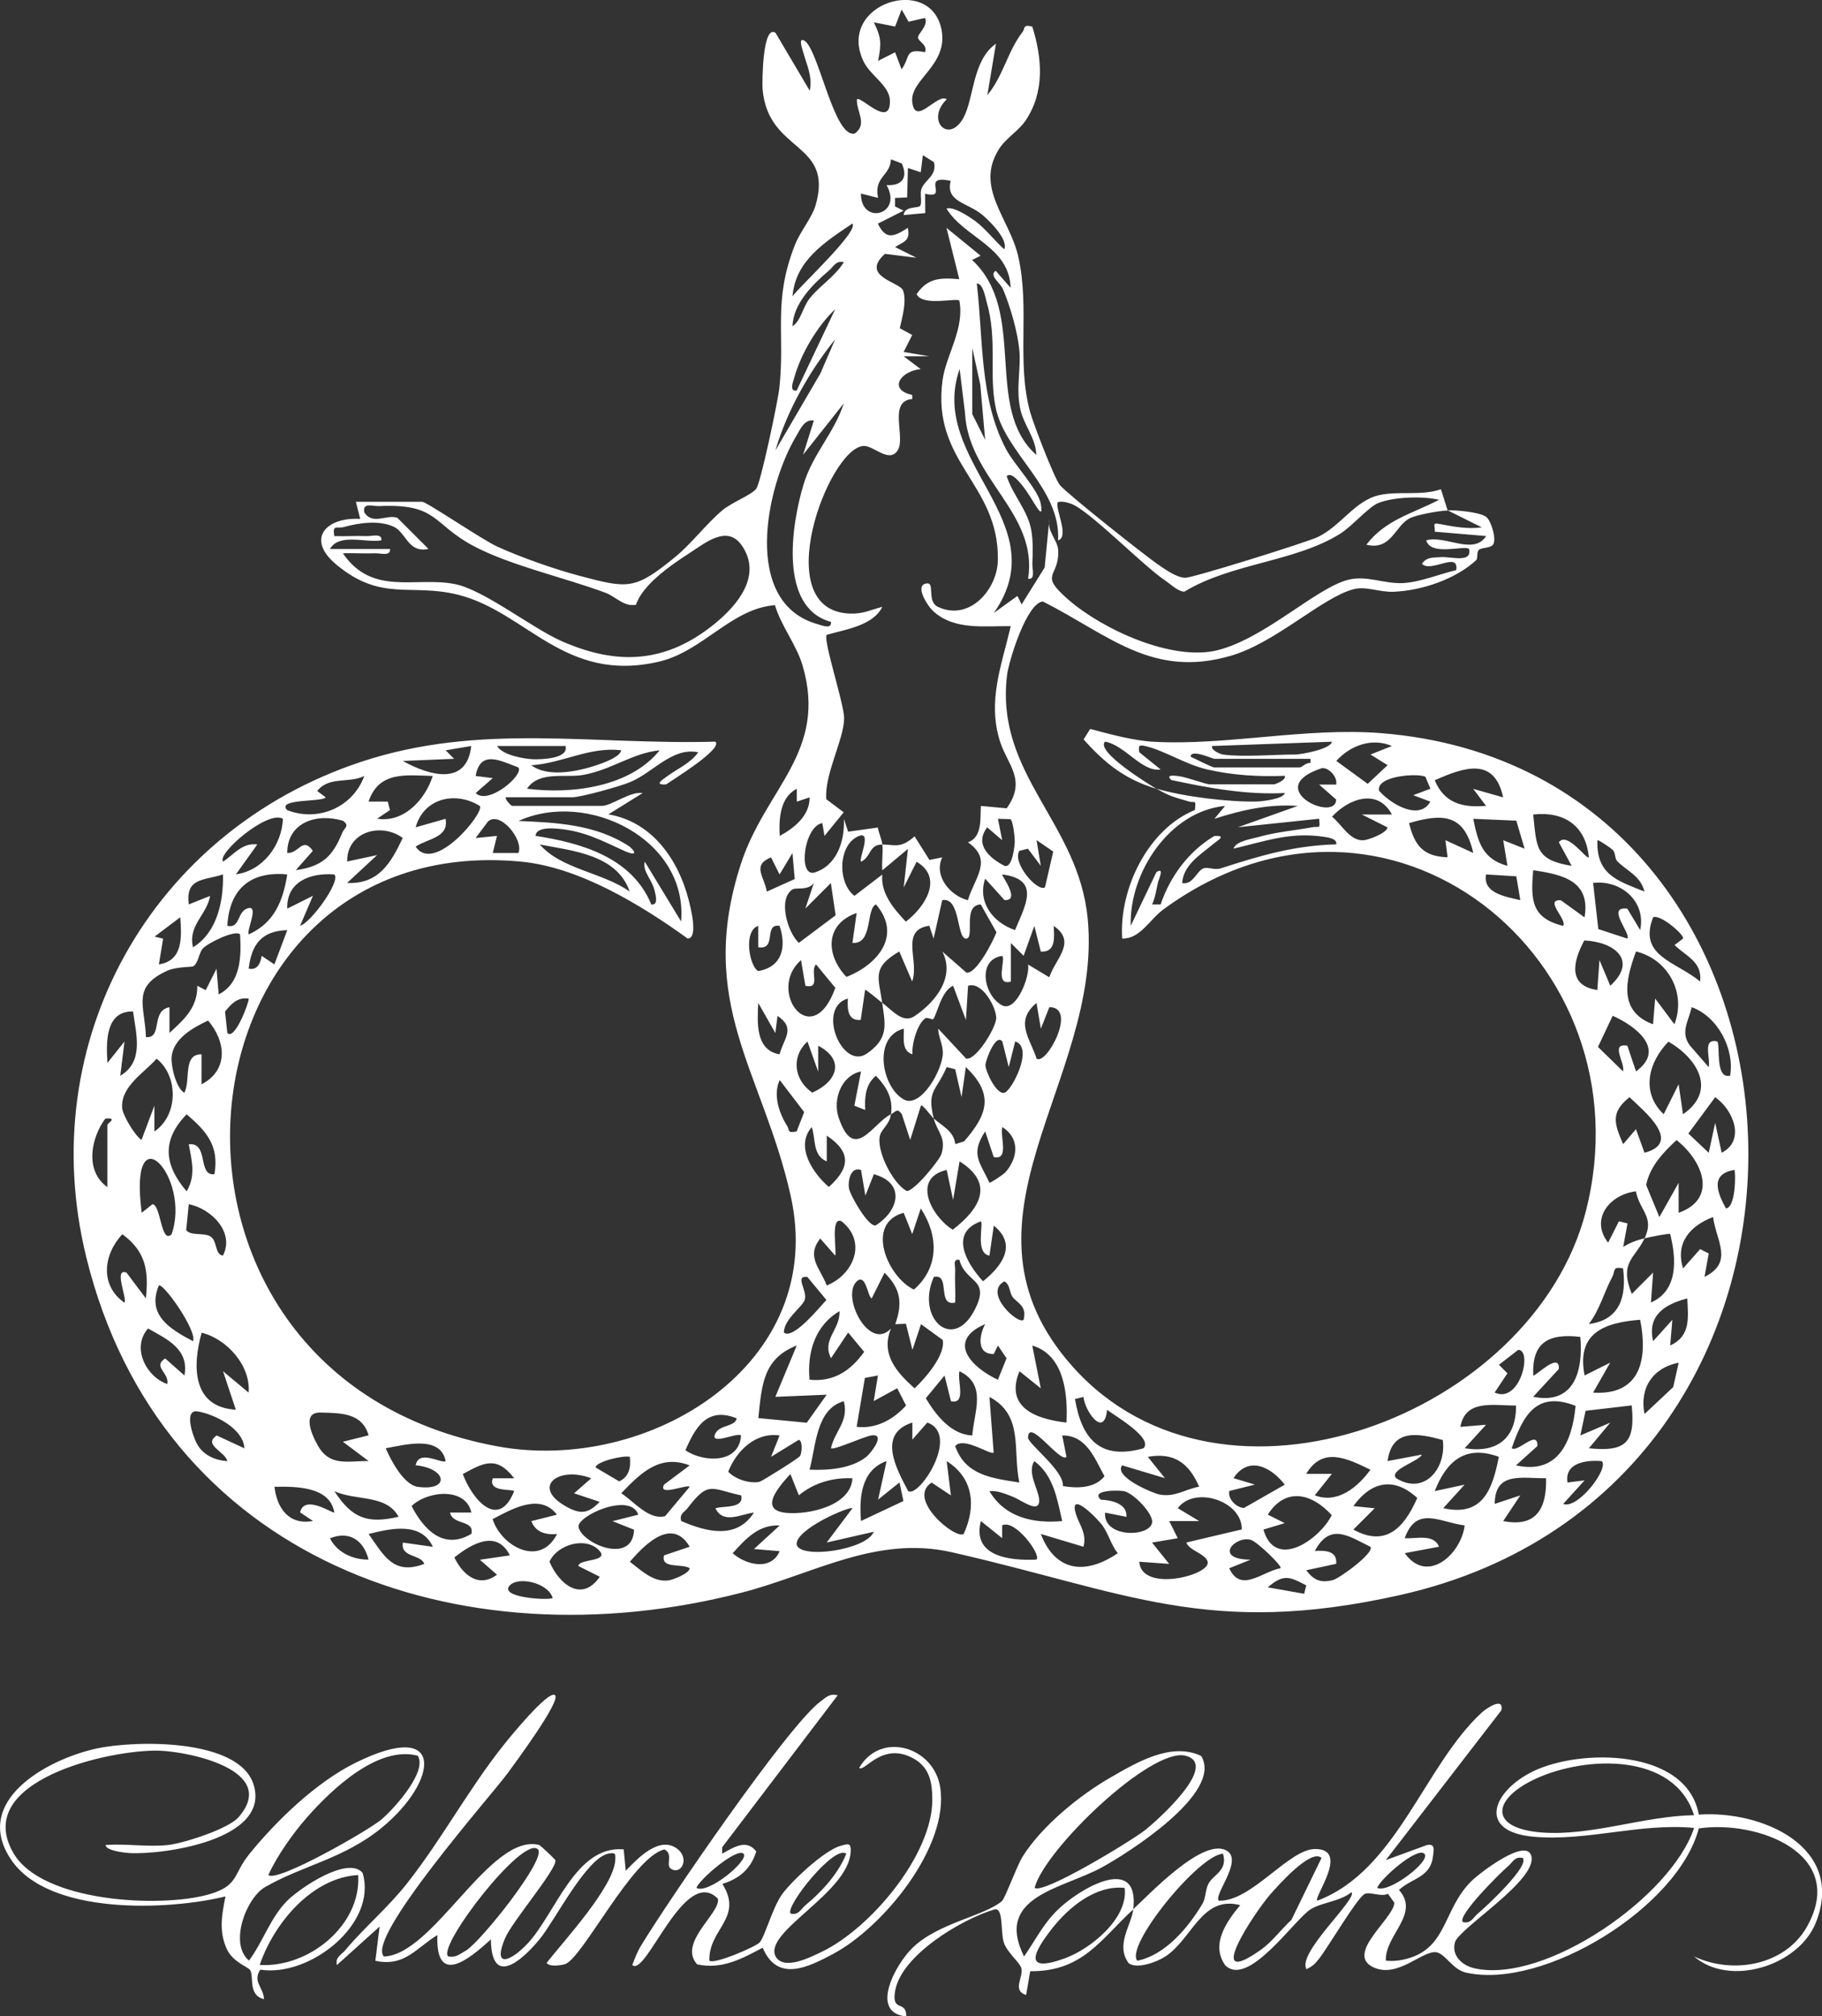 <?xml version="1.0" encoding="UTF-8"?>
<svg xmlns="http://www.w3.org/2000/svg" id="Layer_1" viewBox="0 0 254.8 281.96">
  <rect x="0" y="0" width="254.8" height="281.96" fill="#333333" stroke="none"/>
  <path d="M161.72,110.3c-4.29-1.27-7.17-3.51-10.18-6.9l.92-1.47c2.81.75,6.03,1.64,8.93,1.8,10.15.55,21.24-2.04,31.75-1.21,65.51,5.19,70.48,105.37,2.59,120.54-26.75,5.98-38.3-.48-62.63-6-10.58-2.4-19.37,3.07-29.34,5.64-39.57,10.23-81.3-4.57-91.69-46.88-7.43-30.22,9.12-59.57,38.41-69.28,16.69-5.54,32.41-2.33,49.56-2.83,1.13,1-6.09,5.41-6.89,5.98-1.78.11-.46-.68.1-1.1,1.48-1.11,3.26-1.81,4.4-3.39-3.64-.77-6.36,2.89-9.58,4.19-1.44.59-6.81,2.1-8.08,2.1h-9.28c-.05.39.79,1.2.9,1.2h12.57c1.32,0,3.99-2.08,5.69-1.79l-4.79,2.98c6.03,1,9.73,6.22,11.2,11.86.23.9,1.46,5.51-.12,5.5-6.52-4.71-15.19-10-23.36-10.76-49.78-4.61-57.19,71.75-3.31,81.76,21.25,3.95,46.38-11.49,41.07-35.08-3.91-17.35-13.29-26.89-6.93-46.41,3.44-10.55,12.16-15.62,8.6-27.71-.85-2.88-2.99-5.5-3.86-8.42-6.1.48-10.11,6.48-16.2,7.9-13.27,3.09-18.52-6.97-28.14-9.36-6.6-1.64-10.7,1.06-17.03-4.24-4.27-3.57-1.4-6.63,3.37-6.36l-.6-2.39h9.28c.61,0,8.42,5.33,10.5,6.27,3.3,1.5,7.98,3.15,11.49,4.08,6.82,1.81,7.73,1.98,13.32-2.58,2.33-1.9,4.31-4.58,6.62-6.55,1.28-1.1,4.02-2.13,4.76-3.02.64-.77,3.06-12.35,3.25-14.12.82-7.66-.93-12.08,2.17-19.99.74-1.88,2.38-3.81,2.88-5.5,2.65-9.04-6.65-7.28-7.4-16.34-.07-.79-.02-9.12,1.82-7.82l4.78,8.09c.41-2.05-.42-3.57-.91-5.37-.12-.43-.82-2.36.32-1.52,1.95,1.75,4.04,13.49,6.87,12.88,1.85-1.32.24-3.05.31-4.79.52-.56,4.71,4.18,4.62.19-.05-2.16-2.74-3.45-3.73-5.58-3.7-7.99,9.43-12.15,10.95-4.35.96,4.95-4.38,6.95-4.1,10.03.34,3.67,3.54-1.25,4.82-.29-2.98,2.92.27,6.29,2.32,2.62,1.52-2.73,1.24-8.08,4.57-10.4l-1.2,7.18c2.18-2.58,2.86-6.19,4.92-8.82.38-.49-.01-1.1,1.36-.75,1.39,4.42,1.76,9.11-.93,13.13-.98,1.46-2.77,2.46-3.75,4.03-3.38,5.42,1.51,9.62,2.73,15.04,1.63,7.23-.28,14.69,1.65,21.7.44,1.61,3.37,9.24,4.16,10.21,1.02,1.24,11.66,9.66,13.56,10.99,1.05.73,2.67,1.91,3.94,1.98.97.05,17.03-4.96,18.58-5.71,3.22-1.55,5.18-5.08,8.53-5.84,2.8-.64,5.82.13,8.68-.83l.94,2.97c-1.2.03-4.21.57-5.23,1.05-2.13.99-2.6,4.6-6.14,3.73,2.66-3.49,6.47-4.36,10.17-6.28-2.28-.54-6.37-.42-8.52.46-1.34.54-3.66,3.25-5.3,4.28-6.27,3.94-15.26,4.12-21.81,8.11-.89-.03-1.88-1.02-2.63-1.53-3.16-2.11-10.69-9.87-13.19-10.76-.62-.22-1.17-.36-1.83-.26-.62.63,1.7,4.82,0,5.38.4-7.3-7.4-12.16-8.72-18.53-1.01-4.87.29-9.5-1.29-14.88-.2-.69-.49-2.53-1.36-2.52.92,7.8.36,16.07,4.08,23.15,1.15,2.2,4.55,5.69,4.88,7.71.23,1.43-.04,1.28-.76.15-.39-.62-2.97-5.13-4.02-4.07.85,2.64,2.97,4.81,3.45,7.62.26,1.52.2,3.12.14,4.66-.03.73.46,2.22-.59,2.08,1.42-9.27-8.34-13.92-8.83-23.21l-.75-6.13c-4.55,12.95,13.73,21.37,4.78,34.12l3.3-2.39.59,1.19,3.22-5.16.66-6.81c-.4,1.76,1.19,2.95,1.24,4.45.13,3.87-2.86,3.15,1.48,6.91,4.81,4.16,14.49,8.58,20.77,7.02,6.64-1.65,13.77-8.69,18.28-9.85,2.57-.66,4.97.56,7.61.46,2.41-.1,5.16-1.27,7.51-1.81.44-2.72-3.55.43-4.79-.89.69-1.01,1.63-.85,2.66-.93,1.34-.11,4.44.89,3.92-1.16-.69-.53-5.34,1.06-5.98-1.19,2.68-.77,6.63,2.15,8.38-.6l-7.18-.61c.03-1.01-.4-1.28.75-1.06,1.99.37,3.78.72,5.83.46l-4.79-2.39c1.27-.03,4.47.24,5.38.91.72.52,1.53,3.25.95,3.92-.44.51-1.58.33-2,.74-.27.27-.08,1.17-.33,1.4-2.88,2.66-7.58,4.25-11.52,4.42-2.05.09-3.88-.83-5.66-.35-4.39,1.17-10.86,7.47-17.1,9.29-11.04,3.23-17.06-2.9-26.32-7.58-2.25.19-4.77,8.27-5.02,10.37-1.63,13.9,10.05,20.52,11.3,34.08,2.09,22.64-20.34,42.15-2.09,62.57,21,23.51,64.43,6.69,71.73-21.7,9.05-35.23-27.7-65.2-59.04-42.28-1.98,1.45-3.28,4.17-5.79,4.09-.45-6.9,3.59-15.3,10.17-17.97.19-1.57-.02-.94-.87-1.2-2.21-.66-2.56-.68-4.51-1.79,3.78,1.12,10.09,1.89,14.06,1.8.68-.02,3.69-.33,3.9-1.19-5.36.29-10.64-.7-15.86-1.81-.97-.85.63-.59,1.11-.53,1.19.17,3.68,1.13,4.27,1.13h8.98c.1,0,1.75-.59,1.49-1.19-3.63.14-7.25-.07-10.8-.88-3.11-.71-6.03-2.67-8.7-3.28-.92-.21-.98-.03-.85.86l2.99,2.41c-2.62.41-4.97-3.4-7.78-3.89-1.36,1.39,6.28,6.07,7.18,6.58ZM127.07,3.05l-.98-1.72-.91,2.38-2.98-.59c1.07,2.16,1.07,2.98.6,5.39l2.38-1.2.9,2.39c1.3-1.81.36-2.95,3.29-2.4.37-1.07-.98-1.48-.99-2.08,0-.53,1.45-1.61.99-2.71l-2.31.53ZM123.4,118.09c1.74.02,2.52.62,4.5-1.14l2.08,3.3,1.79-.36c-1.24,2.6,1.13,5.39,3.59,5.99.89-3.11,3.59-5.58.01-8.09,2.02-.74,1.7-3.3,1.8-5.09l3.61.33c2.84-3.96.12-6.07-.92-9.31-1.81-5.67.2-10.62,1.49-16.16-3.64-.05-7.86.61-10.81-2.07-.89-.81-2.76-3.79-.87-3.91,1.08-.07-.08,2.53,1.49,3.28,4.4,2.08,8.34-2.43,8.39-6.58.14-10.7-9.3-13.55-7.74-25.11.47-3.49,3.12-7.22,2.35-11.13-.43-.44-5.09.86-5.98-.9,1.56-2.3,3.36-2.32,5.97-2.1l-1.79-7.18,4.78,3.9-1.2.59c7.86,7.29,1.54,20.66,8.98,27.26-.06-2.37-1.74-4.11-2.24-6.43-.63-2.89.12-5.63-.13-8.22s-1.25-6.05-2.29-8.53c-.36-.87-2.01-1.89-1.02-2.57l2.09,2.39c-.17-5.78-6.43-6.96-8.97-11.08,1.01-.37,3.4,1.27,4.15,1.84,1.44,1.11,2.57,2.65,3.93,3.85.58-1.3-1.85-3.78-3.01-4.77-2.1-1.79-5.24-1.83-4.48-4.8-4.41-.94-.07,2.66-3.58,1.8l.02,2.71-3.02.27c.1-1.29,2.02-.92,2.3-1.28.34-.43-.09-1.75.22-2.46.53-1.23,2.17-1.83,1.72-3.65l-1.55-.98-.3,2.39-1.79-.6-.11,4.12-1.69.07v1.19s1.19.59,1.19.59l-3.59,1.81c1.12,2.38,2.32,1.79,4.19.59.37,1.86-.55,1.91-1.79,2.69l2.99,1.49-4.41-.54c-3.52,3.17,2.12,3.94,2.54,5.12.54,1.53-.12,3.73-.46,5.28l1.74.94-1.2,2.38,3.59.6h-3.59s2.39,1.8,2.39,1.8c-2.72.22-4.68,2.83-1.19,3.61v.57c-3.46.27-.83,5.43-2.06,7.22s-3.38-.78-4.79-.66c-4.91.41-13.39,23.09-1.83,23.44,1.88.06,2.86-.53,4.5-.94-1.32,2.67-5.28,3.18-7.78,3.91-.53.74,2.45,9.71,2.44,11.66-.02,2.97-2.78,7.85-2.5,11.33l2.44,1.83-2.69,3.3-.3-1.79c-2.53.42-3.45,7.42-1.16,6.93,3.2-.95,4.32-4.44,4.17-7.52l.6,1.79,4.15-.58c.14.8.53,1.58.63,2.38-1.9-.02-1.53,1.74-2.99,2.4-.3-.49,1.56-4.33-.3-3.59-2.85,1.14-3.07,6.47-.61,8.36l3.89-2.97c-.23,2.64,1.6,4.78,3.3,6.58,2.67-2.03,5.32-6.14,1.5-8.37l-1.8,3.59.59-5.39-3.58,2.99c-.11-1.16.13-2.45,0-3.59ZM123.99,25.88c2.15.13,3.03-1.03,2.12-3.02l-1.51-.58c-.13,2.38-2.41,2.41-1.81,5.39l-2.39-.6c-.03,4.5,5.94,2.99,3.58-1.19ZM110.83,41.44c.89-1.3,9.34-9.09,8.37-10.18-3.75,2.55-7.97,5.13-8.37,10.18ZM118.01,36.66c-1.12-.26-1.43.62-2.1,1.19-2.24,1.89-5,4.63-5.08,7.78,1.19-.79,1.39-2.61,2.39-3.89,1.41-1.8,3.59-3.08,4.79-5.09ZM111.41,54.61l5.39-11.37c-2.5,2.34-4.8,6.25-5.72,9.55-.16.58-.76,1.98.33,1.83ZM108.43,63l6.29-10.76,2.08-4.8c-3.63,4.51-6.73,9.98-8.37,15.57ZM135.97,48.63v9.28l1.8,3.59-.68-7.71-1.13-5.16ZM116.21,86.96c-7.32-1.97-5.54-13.53-3.86-19.14,1.31-4.38,4.29-7.21,5.65-11.41l-5.69,7.18,1.5-4.78c-1.33-.21-1.86,1.17-2.41,2.08-4.29,7.11-7.74,23.44,2.97,26.4.58.16,1.97.76,1.83-.33ZM46.16,76.77h8.38c.13,1.06-1.35.57-2.09.6-1.49.06-3.01-.05-4.5,0,4.14,6.07,10.22,3.19,15.73,4.32,4.01.82,10.72,6.13,14.81,7.94,7.93,3.51,14.73,3.09,21.5-2.44,3.2-2.62,6.6-6.72,3.78-10.87-2.07-3.04-5.15-.38-7.52,1.14-2.5,1.61-6.43,4.36-7.31,7.12-1.78.27-2.78-1.14-4.3-1.7-5.65-2.11-13.4-3.82-18.55-6.6-5.67-3.06-4.88-5.88-13.06-5.51-.92.04-2.37-.57-2.08.89,1.18,1.82,3.16.22,4.62.75l4.35,4.35c-2.9.62-3.08-2.33-4.94-3.14-2.04-.89-4.76-.51-6.85.07-1.02.28-1.67-.43-1.38,1.28,1.49.05,3-.06,4.49,0,.73.03,2.23-.45,2.09.59-2.17.39-5.87-1.06-7.18,1.2ZM171,105.51c2.82.39,7.13,0,10.18,0,.68,0,4.89-.72,5.09-1.79l-16.76.6c-.22.6,1.25,1.16,1.49,1.19ZM194.65,104.32c-2.79-1.2-5.83-.08-7.77,2.09l4.39,3.2,2.78-2.61-2.39-1.49,2.99-1.19ZM65.91,104.32l-3.59.6,1.19,1.19-7.18.3c3.72,2.07,8.95,3.55,9.57-2.09ZM79.09,104.32h-9.58c.74,1.27,3.77,1.81,5.09,1.85.97.03,4.97-.03,4.49-1.85ZM86.87,104.92c-4.38-.55-8.24,1.82-12.57,2.09,2.5,1.88,7.17.74,9.89-.28.7-.26,2.55-.98,2.68-1.81ZM92.26,104.92c-3.84.39-6.63,2.68-10.63,3.43-2.55.48-6.22-.61-7.93,1.94,6.23.8,14.4-.21,18.56-5.38ZM183.27,106.11h-13.47c-.21,0-3.26-1.42-3.3-.3.63.29,3,1.5,3.3,1.5h11.98c.28,0,.93-.74,1.49-.61v-.59ZM72.5,107.32c-2.42-.89-5.34-2.57-5.98,1.19l2.39.3-2.39,2.09c1.74,1.74,6.76-2.51,5.98-3.58ZM186.86,109.7c.21-1.02-.99-2.38-1.98-2.29-8.57,2.8,1.98,7.71,1.97,4.39l-2.38-2.09h2.39ZM210.21,111.5c-1.24-5.74-5.53-4.18-9.57-2.39,1.35,3.21,3.87,3.86,7.18,3.58l-1.8-2.38,4.19,1.19ZM40.17,113.29c4.34,1.69,9.2-.42,10.77-4.78-2.15,1.07-4.93,0-6.58,2.1l1.19.89c-.44.69-6.99.14-5.38,1.8ZM60.52,108.51c-3.77-.11-7.53-.7-8.98,3.58h2.69s.3,1.19.3,1.19l-1.79,1.2c3.75.61,6.72-2.66,7.78-5.98ZM199.33,108.61c-1.19-.52-6.92-.11-6.47,1.97,1.59,1.82,5.62,4.26,7.17,1.52l-2.39-.9,2.4-.91-.71-1.68ZM111.43,112.11v-1.81c-2.38,1.21-2.51,4.25-2.39,6.59,2.03-1.09,4.23-2.86,4.18-5.39l-1.79.6ZM67.11,112.71c-3.37-2.12-7.86-1.13-8.98,2.98l4.18-1.19c.51,2.66-2.56,2.77-4.18,3.89,2.6,3.9,9.65-4.78,8.98-5.68ZM194.65,113.89c-1.98-3.69-6.02-2.24-8.37.31,1.38,1.12,2.5,3.42,4.42,3.3.56-.03,3.21-.95,3.34-1.8l-3.59-1.8h4.19ZM171.3,112.7c-7.73.74-13.41,9.34-13.17,16.76l3.58-7.49c1.2-.83.32,1.02.23,1.43-.24,1.05-.37,2.08-.82,3.07h1.19c1.32-3.91,3.93-7.44,7.51-9.57,1.83-.09.41.64-.11,1.09-1.74,1.48-4.21,2.89-4.39,5.49,1.5.31,2.01-1.66,2.97-2.05.59-.24,1.59.28,2.42,0,5.54-1.78,10.2-3.19,16.16-3.36.16-.78-1.11-.96-1.64-1.04-4.75-.74-8.26.6-12.72,1.64.28-1.03,2.53-1.36,3.46-1.62,2.54-.72,5.04-.91,7.61-1.38.98-.18,1.03.38.9-1.18l-11.37,1.19,8.38-2.98c-3.99-.3-7.9.58-11.66,1.8l1.49-1.8ZM95.25,128.87c.98-11.48-13.09-18.46-22.74-14.07,5.42.23,10.88.49,15.56,3.6,1.27,1.17.36,1.09-.64.64-3.46-1.56-5.94-2.98-10-3.19-.71-.04-2.52-.03-2.52,1.04,6.46.99,13.48,3.04,16.17,9.58,1.05.16.59-1.37.46-1.95-.37-1.55-1.72-2.67-1.37-4.03l5.09,8.38ZM222.19,119.88c-.41-4.44-3.49-6.46-7.78-5.98.51,4.67.27,6.33,5.38,7.18l-1.79-3.3c1.17-1.56,3.88,2.47,4.18,2.1ZM39.57,114.5c-2.13-1.29-9.32,4.93-8.37,5.98,1.52-.99,2.69-2.68,4.78-2.39l-2.99,4.18c3.79-.53,6.42-4.08,6.58-7.78ZM41.37,121.68c3.66-.5,5.16-1.92,6.48-5.2.3-.74,1.11-.98.12-1.7-3.63-1.12-7.81.19-7.8,4.5,1.61.1,2.15-2.34,3.58-.3l-2.38,2.69ZM72.5,119.28c.77-1.83-2.56-5.93-4.25-4.41l-1.74,2.32,2.99-.3-.59,2.39h3.59ZM141.3,114.55l-1.74-.05.59,2.99-2.09-1.79c-1.82,2.33.25,4.28,2.41,5.37,1.14.41,1.44-2.97,1.44-3.38,0-.69-.23-2.91-.62-3.15ZM206.03,119.28c-1.21-5.38-4.13-5.61-8.98-4.18.77,3.1,1.94,4.67,5.39,4.78l-.3-2.39,3.9,1.79ZM213.21,118.68l-1.16-3.92-6.02-.26c.67,3.29,1.28,5.61,4.78,6.58l-.59-3.59,2.99,1.19ZM48.55,123.47c4.4.2,6.12-2.8,7.77-6.29-2.98-2.21-7.83-.91-7.77,3.29l4.19-.9-4.19,3.89ZM146.14,124.07l1.15-4.99-2.33-1.6.59,3.59-1.8-2.39-1.19.3c-1.08,1.64,2.56,5.84,3.59,5.09ZM225.58,118.89c-.29-.31-2.1-1.51-2.19-1.4-.16,4.82,2.75,5.65,6.58,7.18-.55-2.24-2.51-2.89-3.83-4.27-.3-.31-.25-1.17-.56-1.5ZM88.06,124.67c-1.79-5.17-7.97-5.69-12.57-6.58,3,3.47,8.75,3.88,12.57,6.58ZM107.24,124.68l3.9-1.76-.32-3.63-1.8,2.99-1.2-2.39c-2.72,1.12-.93,2.68-.58,4.79ZM221.59,128.27c.88-5.1-3.08-5.98-7.18-6.58-.35,4.13-.29,6.68,4.18,7.78.67-.79-2.74-3.74-.31-3.58l3.3,2.38ZM27,132.46c3.36-2.04,4.28-6.46,4.18-10.18-2.71.87-5.26.45-4.78,4.19l2.98-1.19c-.46,2.68-3.12,4.11-2.39,7.18ZM40.17,122.28c-5.17-.5-8.1,2.07-8.38,7.18,1.76.42,1.37-1.83,2.7-2.39,1.93-.8-.09,3.1.3,3.59,3.57-1.61,4.8-4.69,5.38-8.38ZM46.75,122.28c-3.3-.25-6.69.96-6.58,4.78l3.59-1.79-1.79,4.19c1.47-.39,5.75-6.26,4.78-7.18ZM141.95,130.06c1.43-3.46,3.63-7.09-1.79-7.78-.16.12,2.66,3.74.31,3.58l-2.7-2.99c-1.11,3.33,1.12,6.15,4.18,7.19ZM212.61,125.87l-.56-3.33-4.23-.26c-.49,2.65,2.81,3.12,4.78,3.59ZM112.62,127.07l1.19-3.59c-.81,1.11-2.47.58-2.97.89-2.1,1.31-.69,6.02.87,7.48l5.15-3.86-.67-4.51-3.58,3.59ZM229.37,130.06c.86-4.01-2.7-7.07-6.58-6.59l.73,6.45,4.05,1.33c.57-.7-3.06-4.55,0-4.19l1.8,2.99ZM123.4,140.24c1.37,1.03,2.86,2.95,4.5,1.85,2.89-1.94,5.73-5.45,3.88-9.03l3.37,2.95c1.36.24,3.72-4.35,4.2-5.65l-2.2-3.89c-2.65.14-.71,4.86-2.09,4.78-1.28-.08-.74-5.86-3.29-5.38l-1.21,5.38-.6-1.8c-4.18.6-1.34,4.95-2.4,7.79l-1.8-4.19c-3.9,2.29-2.88,3.64-2.39,7.18-.47-.35-2.25-1.9-2.39-1.8l-.61,4.19c-1.86.18-1.88-1.59-1.8-2.99-4.44,1.3-.81,10.03,2.62,7.72,3.18-2.15,2.59-4.16,2.18-7.12ZM119.8,127.67c-4.45,1.55-4.35,5.87-1.43,8.94,4.37-1.71,7.83-5.82,4.13-10.14-1.43.62-.39,5.61-3.29,5.38l.59-4.19ZM25.2,128.27l-3.58,2.7,1.19.29-.59,3.6c3.41-.53,3.18-3.82,2.99-6.58ZM235.36,131.26c.31-.43-3.13-3.46-4.18-2.99-2.11,5.44,3.11,6.13,6.58,8.98.31-2.78-1.95-3.5-3.58-5.1l1.19-.9ZM106.04,132.46v-2.99c-2.12.69-1.25,5.62-.02,6.32,3.4-.57,3.98-3.42,3-6.32-2.3-.37-.3,3.41-2.98,2.99ZM145.55,133.06l-.9-3.58-1.5,4.18-1.78-1.79v5.39c-2.31.66-.7-3.02-1.21-3.59-3.6.51-2.55,5.62,0,6.92,1.97,1,3.94-4.16,3.6-5.72l2.98,1.79c.83-2.57,3.91-4.93.62-7.18.06,1.51.35,3.72-1.8,3.59ZM40.17,130.07c-3.59.09-5,2.01-5.39,5.38,1.26.28,1.69-.87,1.81-1.79l1.78,1.2,1.8-4.78ZM33.58,130.66c-.7-.69-4.53,1.22-5.21,1.97-.59.65-.59,2-1.35,2.5-.15.1-2.39.05-3.62.61-5.03,2.28-3.14,4.86-2.99,9.29,2.39.21.62-3.7,3.29-4.18v3.59c2.04-1.87,3.94-3.54,3.89-6.59l1.18.61,1.51-3,.3,3.59c3.12-1.56,3.18-5.35,2.99-8.38ZM225.19,137.85c3.93-3.61.51-6.15-3.63-6.34-1.62,2.99-2.32,6.33,1.82,6.93l.3-4.19,1.51,3.59ZM234.16,143.23c1.68-4.35-.87-9.09-5.37-10.18-1.48,4-2.49,8.39,2.38,10.18l.3-3.59,2.69,3.59ZM112.63,137.85l-.61-3.59c-4.87,4.24,1.5,13.02,4.8,3.88l-2.7-3.28c-.92.92.76,3.49-1.49,2.99ZM135.38,137.85l-.3,4.78-1.79-4.78c-1.68.7-2.25,4.05-2.79,4.67-.1.11-.85-.31-1.1-.13-1.13.81-1.91,3.59-1.8,5.04-1.55-.48-1.18-2.32-1.2-3.59-4.41,1.14-3.09,8.22,0,9.91,2.38,1.3,5.54-4.3,5.45-6.63-.04-1.22-.62-2.12-.65-3.28l3.91,4.19c1.33.32,4.21-4.31,4.21-5.69,0-1.46-1.95-5.14-3.93-4.49ZM34.78,139.65c-1.54-.26-2.45.73-3.31,1.81l.32,2.98c1.01,1.14,3.04-4.23,2.99-4.79ZM108.42,144.44l-2.38-4.19c-.12,2.57-.47,6.61,2.98,7.18.61-2.3,2.3-3.61-.29-5.38l-.3,2.39ZM145.56,143.84l-.61-3.59c-3.1,2.59-.93,4.87.01,7.78,1.36,1.03,5.78-7.21,1.79-7.19l-1.19,3ZM241.95,150.42c.65-3.76-1.76-8.29-5.38-9.58-.41,1.94-1.62,3.45-.27,5.33l2.65,3.05c.3-1.25-.95-4.07,1.2-3.59.46.57-.34,5.31,1.8,4.79ZM18.61,141.44c-3.87-.09-3.78,4.27-3.58,7.19l2.38-2.99-.59,4.79c3.35-1.97,2.22-5.8,1.79-8.98ZM228.79,149.82c4.23-3.07,0-6.32-3.26-7.78l-2.06,4.36,3.51,3.42c.3-1.25-1.87-4,.6-3.59l1.21,3.59ZM28.2,151.62c3.79-1.98,3.4-5.99.9-8.91-2.07.98-4.84,2.48-5.1,5.07-.12,1.18.59,4.38,1.78,5.03.92-1.78-.26-5.41,2.4-5.38v4.19ZM114.41,149.83l-1.49-4.19c-2.33,2.15-1.88,5.39.67,7.15,3.45-1.51,4.65-4.56.83-6.56v3.59ZM140.16,145.63c-.92-1.18-2.35,2.7-2.35,3.29,0,.88,1.52,4.17,2.65,3.89,1.02-.26,4.18-6.35,1.51-7.18l-.9,3.59-.9-3.59ZM235.37,155.81c4.76-3.31,2.03-7.79-2.04-10.15-2.83,2.9-3.88,7.11-.67,10.15l2.09-4.19.61,4.19ZM21.61,158.21c3.31-2.25,3.38-7.71.29-10.17-1.76,2.01-5.02,3.87-4.82,6.89.06.95,1.75,3.86,2.71,4.47l1.8-4.78v3.59ZM130.58,156.41c-.48-.44-1.54-1.99-1.79-1.8l-1.5,4.79-1.18-3.61c-.66-.89-.81-.33-1.51.02.32-2.25-.6-3.79-2.1-5.38-1.46,1.2-1.61,2.99-1.5,4.78l-1.52-.59.93-4.79c-2.76.56-3.97,3.92-3.14,6.41,2.16,6.46,4.75.84,7.33-.43-.2,1.44-1.31,2.07-1.54,2.97-.53,2.09,1.72,6.61,3.72,7.76.97.16,4.62-4.31,4.88-5.18.71-2.32-.62-3.11-1.08-4.96,1.14,1.04,2.83,1.76,3.01,3.59l1.23-.38c3.29-3.74,4.24-6.59.25-10.39l-.6,4.19-.89-3.89-1.19-.3c-1.46,3.42-2.8,3.18-1.81,7.18ZM111.41,158.21l1.05-2.7-3.42-4.48c-.96,2.04-.1,4.61,1.04,6.42.38.61-.04,1.05,1.34.76ZM229.98,161.2c5.39-1.44-.09-5.84-2.1-7.77-2.73,2.16-2.09,3.76-.89,6.57l1.79-2.1,1.2,3.3ZM240.76,161.2c3.43-1.73,1.57-6.08-.9-7.77l-3.75,5.08,2.85,2.69.9-4.19.91,4.19ZM29.99,164.19c.68-3.96-1.11-6-3.89-8.37-3.52,3.63-3.16,7.07,0,10.77,1.31-2.2.72-4.26.3-6.58,2.85-.3,1.19,4.48,3.59,4.19ZM15.02,165.99v-8.68c0-.24,1.54-1.05-.29-.89-2.01,2.7-2.92,7.32.29,9.58ZM115.61,162.4c-2.01-.82-1.51-3.17-2.09-4.79-2.39,2.76.23,6.51,2.39,8.37,2.97-2.67,3.16-4.87-.29-7.18v3.59ZM140.55,163.99c1.83-2.02,2.12-4.83-.38-6.38-.36,1.27,1.03,4.68-1.2,4.19l-1.2-3.59c-2.08,3.2-.79,4.19.6,7.18.11.07,1.91-1.12,2.17-1.41ZM234.77,169.59c5.55-2,3.29-7.34-.31-10.16-1.86,1.71-3.74,3.69-4.25,6.28l1.85,4.48,2.69-4.79v4.19ZM24,172.58c2.77-7.96-6.09-17.52-4.18-2.99l1.49-1.19c1.19-.01,1.2,5.71,2.69,4.18ZM132.38,163.6c-4.98,1.17-2.07,6.57.86,8.36,3.79-2.93,5.92-6.44.95-9.56l-.9,5.39-.9-4.19ZM120.4,163.6c-1.46-.5-1.84,1.57-1.68,2.55s2.69,5.44,3.74,5.21c3.33-2.12,4.14-5.96-.25-7.16l-1.19,2.99-.61-3.59ZM242.55,163.6c-3.42.56-2.42,3.11-1.19,5.38,1.43-.12,1.37-5.17,1.19-5.38ZM229.98,173.18c1.44-2.99-.66-3.83-1.21-6.59-3.65.44-6.46,3.88-3.88,7.18l1.51-2.99,1.2.3-.6,3.28c1.01-.61,1.84-.92,2.99-1.2-1.37,2.85-3.58,3.35-1.79,7.78l2.98-2.99-.3,4.19c3.83-1.69,3.56-6.07,2.69-9.58-.15-.13-3.02.46-3.59.6ZM31.18,175.57c1.67-3.26-1.64-6.56-4.78-7.18l-.36,3.63c.64.83,2.43.33,3.35.86,1.05.61.62,2.59,1.79,2.69ZM126.38,169.59c-5.48,1.49-2.23,9.03,1.43,10.74,3.58-3.13,3.42-7.6.96-11.34l-1.2,3.58-1.2-2.99ZM239.55,170.19c-3.22,1.24-5.29,3.62-4.18,7.18l2.39-2.7,1.2.61-.59,3.28c4.12-2.05,1.65-5,1.19-8.38ZM115.62,179.76c3.67-1.47,5.74-6.04,2.08-8.97-1.61-.81-.65,4.22-.9,4.79l-2.09-2.39c-2.04,2.58.03,4.17.91,6.58ZM137.17,170.79c-4.47,1.61-2,5.88.3,8.38,2.65-2.12,4.84-5.11,1.51-7.78l-.61,4.19c-2.01-.32-.82-4.35-1.19-4.79ZM20.4,181.56c.41-3.91-.02-6.57-3.29-8.97-2.67,2.84-3.17,7.17.29,9.57.44-.52-1.58-4.95.3-4.19l2.7,3.59ZM130.59,178.57c-2.64,5.91,3.01,10.9,6.03,3.93,1.6-3.7-1.66-3.2-2.45-6.33-.98-.16-.56.81-.59,1.48-.07,1.49.06,3.01,0,4.5-2.63.58-.58-4.1-2.98-3.59ZM226.98,177.37c-1.54-.3-1.05.32-1.5,1.17-1.15,2.14-1.76,4.62-3.29,6.61,4.37-.57,5.29-3.84,4.79-7.78ZM125.2,185.16c1.05-2.97.76-4.95-1.5-7.18l-1.8,3.59c-.56-.21-.8-3.58-2.08-2.39-2.25,2.08,1.75,9.89,4.78,6.59-1.47,3.59.77,6.11,3.3,8.37,1.48-1.38,4.37-4.7,3.93-6.77l-3.03-2.2-1.2,3.59-.91-3.65-1.49.06ZM109.63,186.35c1.31,1.03,5.11-3.7,5.94-4.57l-2.66-3.21c-1.86-.23.01,1.82-.36,3.16-.28,1-2.96,2.75-2.92,4.62ZM141.59,181.34c-.46-.65-.3-1.68-1.13-2.16-3.02,1.62,1.99,6.15,2.69,5.37.51-1.99-.99-2.4-1.57-3.21ZM26.99,187.55c.61-1.46-4.2-8.24-4.78-7.78-1.71,4.11,1.54,6.07,4.78,7.78ZM235.96,181.57c-3.16.82-5.62,2.37-4.78,5.98l2.69-2.99-.3,3.59c2.88-1.32,2.52-3.82,2.39-6.58ZM116.22,189.94c-1.35-2.64,1.3-3.97,1.18-6.59-3.44,2.03-4.54,5.79-4.19,9.58,3.38.36,5.77-1.27,7.64-3.89l-2.24-2.7-2.4,3.59ZM229.38,184.55c-5.1.4-8.94,1.87-7.78,7.79l3.58-1.79-2.39,4.19c6.67.42,7.67-4.73,6.58-10.18ZM137.77,185.16c-5.44,2.34-1.99,6.02,1.78,7.78l1.21-3-1.2-1.79-.59,1.19c-2.4.04-2.07-2.54-1.2-4.18ZM25.79,192.34c.69-3.67-2.42-5.07-5.09-6.57-2.36,2.69-.24,6.77,2.69,7.77.34-1.53-2.1-2.42-.29-3.58l2.69,2.38ZM34.77,194.74c.31-3.81-3.08-7.52-6.57-8.38-1.35,4.81-1.25,10.42,4.78,10.77l-1.79-5.38,3.58,2.99ZM221,186.95c-4.37-.51-6.79.68-6.58,5.39.2.26,3.73-3.44,3.58-.91l-3.59,3.89c5.75,1.16,7.01-3.62,6.59-8.38ZM108.43,195.33l2.99-7.18c-4.77,1.85-4.89,5.67-5.37,10.15l6.77.65,2.79-3.92-7.18.3ZM149.14,198.93c.21-3.96-.3-9.47-4.78-10.77l1.19,5.98-2.98-2.39c-2.1,5.1,2.36,6.7,6.58,7.18ZM209.02,194.73c3.55,1.64,5.33-6,3.29-5.97l-2.69,2.09,1.19,1.19-1.79,2.69ZM234.76,190.55c-3.6.7-5.52,3.54-4.78,7.18l4.01-3.76.77-3.42ZM135.97,200.73c.26-3.37,2.09-7.11-1.79-8.98-.36,1.26,1.03,4.68-1.19,4.19l-.9-3.59-2.62,3.18c1.43,2.36,3.52,5.08,6.5,5.2ZM122.79,192.34l-1.84.35-1.15,6.83c2.7.33,5.16-1.03,6.91-2.98l-1.24-2.41-3.28,1.79.59-3.59ZM142.55,207.31c-.96-4.51.66-9.41-4.18-11.97l.59,7.78c-.41.42-4.23-2.32-5.38-.9,1.43,4.1,5.15,4.48,8.97,5.09ZM151.53,195.34l-1.2.3c.97,5.71,3.61,8.57,9.59,6.88,1.4-1.46-4.2-4.65-5.1-5.38-.39,4.01-3.09.25-3.3-1.8ZM118,195.94c-3.92,1.1-3.89,6.37-4.79,9.57,2.56.13,5.87-.14,7.93-1.78.66-.53,2.79-3.28.76-3.01-1.1.15-5.35,2.14-5.69,1.79.53-2.43,2.53-3.74,1.79-6.58ZM220.34,196.59c-5.49-2.15-7.36,1.36-8.93,5.92.82.67,3.67-2.73,3.59-.3l-2.99,2.7c5.92,1.33,7.86-3.37,8.33-8.32ZM212.01,196.54c-3.03.05-7.08-.97-7.78,2.99l3.59-.3-2.99,3.29c4.53.73,7.22-1.39,7.18-5.98ZM228.18,196.53l-6.44.75-.74,3.45,4.19-1.79-2.99,3.58c5.19.53,6.5-.79,5.99-5.98ZM34.18,202.52c-.16-2.79-4.23-4.78-6.54-5.15-1.95-.32-.7,3.34-.17,4.39.84,1.67,2.49,2.43,4.32,2.56-.28-1.33-3.47-2.27-1.48-3.59l3.87,1.8ZM51.55,200.72c-.91-3.18-3.91-3.12-6.73-3.19-2.6-.07-1.3,2.97-.37,4.61,1.68,2.98,4.15,2.14,7.1,2.17l-3.6-2.7,3.6-.9ZM103.03,198.34c-4.05-1.64-5.74,1.11-7.18,4.47,2.61,1.74,7.55,1.86,7.78-2.08-.53-.48-4.49,1.51-3.58-.29.61-1.21,2.74-.92,2.98-2.1ZM127.58,198.93c-4.9,1.56-2.27,6.39-.58,9.57,1.48,1.06,7.37-7.92,2.68-9.57l-2.09,2.38v-2.39ZM149.14,203.72c-.88.93-5.31-5.56-5.37-2.7-.02.89,5.07,4.63,4.87,6.79,1.99.33,4.44.34,5.82-1.38-1.39-2.52-2.52-5.73-5.91-5.7l.59,2.99ZM109.03,200.73c-3.35-.48-6.02,2.1-7.19,5.07,1,1.06,2.94,1.68,4.35,1.42.33-.06,5.54-3.32,5.7-3.62.23-.42.41-2.03-.17-2.27l-3.89,2.39,1.19-2.99ZM201.78,201.37c-3.49-.96-7.11-1.63-7.73,2.94l4.78-.9c-.27.88-4.65,2.14-3.59,3.29,3.9,2.45,7.05-1.3,6.53-5.33ZM62.32,204.31c-.73-3.67-5.7-2.26-8.38-1.79.73,1.68,2.51,5.13,4.52,5.4,4.5.6,4.06-2.59-.33-3.02.43-2.3,3.7-.14,4.19-.59ZM209.62,203.72c-4.66-1.7-7.3.52-8.98,4.79l4.18-.9-2.99,3.29c5.53,1.24,6.88-2.62,7.78-7.18ZM88.07,203.72c-.84-.25-4.78.67-4.77,1.49l3.29,1.94c1.4-.64,1.66-1.99,1.49-3.43ZM167.7,207.9c-1.43-3.28-3.47-4.84-7.18-4.18l2.39,2.98-5.98-1.79c-1.23,1.6,4.32,3.91,5.23,4.08,2.14.41,3.55-.73,5.54-1.1ZM191.65,205.52c-3.23-1.56-6.67-3.31-8.98.58h3.59s-2.39,3-2.39,3c3.16,1.23,5.99-1.12,7.78-3.58ZM71.9,206.71c-2.45-3.19-4.26-2.18-7.18-.58,1.38,3.67,5.02,7.81,7.18,2.39-.31-.34-3.69.17-2.99-1.8h2.99ZM96.45,204.92c-4.17-1.63-6.86,1.07-9.57,3.89,1.75,1.13,3.88,3.82,6.14,3.2l3.43-4.1c-.38-.41-4.48,1.43-3.59-.3l3.59-2.7ZM122.8,209.7l1.19-5.39c-3.54,1.25-3.86,5.04-3.58,8.38l5.93-2.79-.55-2.6-2.98,2.39ZM134.77,214.5c1.76-3.85,1.39-7.81-2.38-10.18l.59,4.79-2.69-1.79c-3.59,2.28,3.36,8.01,4.48,7.18ZM148.54,212.7c-.71-3.1-1.18-6.35-3.89-8.38-1.06,1.57.58,3.96.67,5.34.14,2.21-2.45.1-3.8-.41-1.02-.38-2.03-.84-3.15-.73,2.17,3.69,6.18,4.56,10.18,4.18ZM223.99,204.32c-2.11-.19-5.23.21-4.78,2.99l2.39-.3-2.99,3.29c2.02.83,6.45-4.99,5.39-5.98ZM171.9,208.51c-.18,1.16,1,2.3,2.06,2.36l5.71-3.26c-1.87-2.44-5.05-4.12-7.17-.91l2.99.9-3.59.9ZM82.68,206.72c-4.6-1.8-8.64,1.27-3.21,4.11,1.87.98,2.94.71,4.39-.82l-3.58-1.19,2.39-2.09ZM119.2,206.72c-2.72-.13-5.4.64-7.48,2.38l-1.19-2.98c-1.63,1.79-4.49,5.04-.61,5.43,3.11.31,9.08-.96,9.29-4.83ZM216.21,206.71c-3.48.03-7.14-.95-7.18,3.59l3.58-1.19-2.39,3.59c4.63.93,6.1-1.78,5.99-5.98ZM189.26,213.89c4.57,2.52,7.12-.29,8.94-4.42-3.29-3.01-6.44-2.31-8.94,1.14l2.99.3-2.99,2.98ZM46.75,211.5c-.6-3.65-5.4-3.65-8.37-3.59.37,3.05,2.05,5.39,5.39,4.78l-1.8-1.2c.57-2.61,4.61.22,4.78.01ZM103.64,209.11c-4.22-.91-4.52-2.1-7.49,1.79-.46.6-1.16.76-.89,1.79,3.5,1.52,7.74,2.64,10.18-1.18-1.76.2-4.29,1.69-5.39-.6,1.13-.36,4.05.07,3.6-1.8ZM55.74,212.1c-1.72-3.17-5.98-2.19-8.98-3.58,2.47,3.79,4.6,4.6,8.98,3.58ZM154.54,211.51c-.28,3.55,6.11,3.47,6.57,1.46.28-1.2-2.55-4.15-3.89-4.44-.78-.17-4.79-.2-3.28,1.18,1.46.06,3.72.53,3.59,2.4l-2.99-.59ZM65.92,211.5c-.79-3.58-6.16-3.04-8.36-.9,1.76,3.41,4.54,6.17,8.36,3.89.47-1.99-2.62-1.18-2.99-2.98h2.99ZM173.66,213.87c.08-3.97-6.59-6.16-8.95-2.97l2.99,1.8h-4.19s1.19,2.4,1.19,2.4l-3.59.61,2.39,2.98-4.18-.3c.3,4.36,9.98,1.89,9.57.02-.26-1.15-2.67-1.61-2.98-2.71l7.75-1.83ZM176.69,213.9c1.66,5.77,7.9,1.31,9.55-2.03-2.82-3.08-6.45-3.95-8.95-.07l2.38,1.19-2.98.9ZM74.3,212.71l3.58-.9c-2.35-3.12-6.38-.74-8.99.62,1.17,3.75,6.61,6.85,9.01,2.08-1.56.15-3.01-.23-3.59-1.8ZM85.68,212.71l3.58-.9c-1.11-3.25-8.68.21-8.35,1.75.51,2.32,7.58,5.31,7.76.35l-2.99-1.19ZM145.55,214.5c2.07,5.37,6.31,5.73,10.76,2.7-.92-1.16-1.27-2.66-2.12-3.86-.66-.94-4.75-5.1-3.74-1.66.44,1.49,1.58,2.72,1.07,4.61l-5.98-1.79ZM119.2,210.91c-.35-.33-8.07,2.97-7.78,5.08.43,2.06,9.74.79,10.77-1.79l-6.58,1.5,3.59-4.78ZM204.83,213.31c-3.5-.44-6.74-2.83-8.38,1.78,1.55.14,4.03-.68,4.79,1.2l-4.79.9c3.17,4.44,7.89.12,8.38-3.88ZM140.16,215.1l-2.99-2.4c-1.27,4.96,4.01,5.56,7.77,5.39.73-.66-3.01-5.71-4.79-4.79v1.8ZM109.03,213.31c-3-.12-4.74,1.89-6.57,3.89,1.91,1.69,5.41,2.47,6.57-.29l-3.59-.3,3.59-3.29ZM60.53,216.29c-1.65-3.51-5.8-2.58-8.98-1.78,2.18,3.09,3.5,5.8,7.78,4.18-.44-1.36-3.35-.86-2.99-2.98l4.19.59ZM51.54,218.09c-.7-2.77-2.75-4.05-5.39-2.98.98,2,3.22,3,5.39,2.98ZM96.45,216.29c-2.46-4.16-6.21-.4-8.37,2.1,1.62,1.22,3.33,2.96,5.52,2.59.47-.08,2.82-.93,2.85-1.69-1.12-.7-4.07.14-3.59-1.79l3.59-1.21ZM191.65,216.3c-3.1-1.52-5.62-3.42-7.78.58,1.4-.08,3.17-.06,2.99,1.8l-4.19.9c1.06,1.39,2.01,1.81,3.74,1.37.88-.22,5.84-3.8,5.24-4.65ZM71.3,217.49c-1.84-3.65-5.33-1.63-7.76.3,1.18,2.44,3.41,4.32,5.96,2.41l-2.39-2.09,4.19-.61ZM179.08,219.28c.24-.32-3.32-3.74-4.18-3.96-2.23-.58-5.27,2.74-.01,2.78l-2.99,1.2c1.64,3.52,4.57.48,7.18-.01ZM83.87,216.9c-1.76-2.08-5.87-1.03-7.03,1.48,1.34,3.13,4.49,5.78,7.04,2.11l-2.99-1.5c-.03-1.01,4.27-.58,2.98-2.09ZM182.67,221.69c-2.38-1.24-3.16-1.61-5.38.28l5.09.9.3-1.19ZM77.29,223.47c-.58-2.11-4.75-3.08-5.99-1.78-1.63,1.71,5.34,2.13,5.99,1.78Z" style="fill:#fff;"></path>
  <path d="M158.46,266.99c2.34-2.15,10-10.33,13.21-8.12,2.08,1.46-1.98,6.13-1.23,6.92,4.56.16,9.79-7.24,13.48-7.23,4.9.01-.23,6.7.29,7.23,11.14-4.18,14.95-18.93,23.05-26.35.54-.49,3.08-2.26,2.71-.29l-16.17,20.96,5.71-2.09c1.22-.28,1,.65.9,1.5-.35,3.05-2.88,3.04-4.77,4.76,3.01,3.37-1.97,6.29-1.84,9.89,1.04.11,1.99,0,3.01-.28,5.62-1.55,4.97-6.87,8.94-10.82,1.13-1.13,7.71-6.19,8.4-3.53.88,3.39-10.13,10.1-10.68,12.07-.52,1.87,1.03,3.25,2.73,3.63,9.9,2.22,27.56-10.04,30.71-19.63-7.51-.72-15.02,1.91-22.48,1.23-7.85-.72-5.78-6.31-.08-9.12,6.56-3.23,21.54-3.27,23.22,6.03,8.78-.62,20.51,4.47,16.4,15.03-2.39,6.14-12.11,9.13-17.06,4.8,5.47,2.58,12.8,1.24,15.83-4.23,5.63-10.15-6.97-14.87-15.17-13.67-2.88,11.03-21.7,22.61-32.57,20.16-1.92-.43-2.98-2.83-4.3-2.86-2.03-.04-5.37,3.72-8.7,2.09-3.89-1.91,2.98-6.85,2.99-9.01l-.89-1.24c-.96.49-2.6-.36-3.29.05-1.14.67-5.15,7.57-6.42,9.13-.58.72-.84.93-1.68,1.37-1.38-2.27,7.2-9.86,6.29-10.77-1.63,1.31-4.12,1.41-5.7,2.38-2.24,1.37-8.76,11.07-11.97,7.82-2.05-2.92.21-6.11,2.11-8.39-5.39-1.4-6.69,4.71-10.47,7.18-1.19.78-3.93,1.8-5.13.94-1.88-2.57.37-5.28.64-7.53-4.53,4.16-7.05,8.71-14.41,8.65l-.57,3.33c-2.02-.66-.34-2.47-.67-3.76-.21-.81-1.96-2.13-2.45-3.59s0-5.01-1.34-4.61c-4.55,1.36-12.94,6.34-13.85,11.34-.57,3.14,1.57,1.24,1.55,3.61-5.23-.5-1.48-7.33.88-9.6,3.62-3.5,9.98-4.41,12.49-6.52.45-.38,2.1-4.96,2.9-6.23,2.7-4.29,7.92-8.54,12.29-11.06,3.66-2.11,8.49-4.99,12.67-3.02,3.2,5.14-10.34,13.66-13.88,15.59-5.58,3.04-15.07,4.03-10.88,12.46,1.63-2.34,2.65-4.54,4.77-6.59,3.05-2.94,11.42-7.85,10.5.02ZM144.69,263.99c1.21.94,13.69-6.66,15.52-8.13,1.61-1.29,10.38-9.08,5.6-10.34s-19.75,13.12-21.12,18.47ZM236.9,253.82c-2.78-8.79-15.17-8.31-22.15-5.08-6.04,2.79-6.67,6.92.87,7.51,6.92.53,14.29-2.31,21.28-2.42ZM159.07,274.18c3.94-.82,7.12-4.67,9.09-7.96.45-.75.39-1.91.82-2.77.64-1.29,2.77-1.86,2.05-4.23-3.38.15-13.8,12.96-11.97,14.97ZM199.18,259.21c-1.06-.96-6.18,3.56-6.58,4.78,1.59.82,7.65-3.81,6.58-4.78ZM184.81,259.81c-1.48-1.39-6.18,3.98-7.17,5.1-2.17,2.48-9.56,13.61-1.27,7.71,1.53-1.09,2.83-2.86,4.23-4.15l4.21-8.66ZM212.95,259.81c-1.13-.26-1.42.64-2.09,1.19-.92.76-7.15,6.92-6.28,7.78,1.13.26,1.42-.63,2.09-1.19,1.06-.88,7.3-6.67,6.28-7.78ZM157.27,264c-4.03-.43-7.82,2.71-10.16,5.7-2.61,3.34-4.07,6.27,1.77,4.16,3.62-1.31,8.94-5.6,8.4-9.86Z" style="fill:#fff;"></path>
  <path d="M23.44,258.01c2.18-.24,8.45-2.23,9.9-3.88,5.75-6.54-6.81-9.19-11.07-9.32-6.79-.21-26.36,4.18-20.36,14.37,4.01,6.81,20.45,7.65,27.24,5.74,4.29-1.21,3.39-2.8,5.72-5.66,3.79-4.68,9.35-10.03,14.81-12.74,12.81-6.35,11.59,2.62,3.69,9.08-5.29,4.32-10.95,5.22-16.28,8.27-2.68,1.54-5.09,7.96-2.27,10.29,1.95-2.6,3.01-6.05,5.37-8.39,1.73-1.72,8.41-6.28,10.51-3.89,2.16,7.11-7.38,14.65-14.31,13.55-1.09,1.72.46,2.46.53,4.13-2.27-.58-1.37-3.05-1.93-4.06-.25-.44-2.45-1.11-3.29-2.99-1.12-2.49-.67-4.78-.17-7.32-8.09,1.98-24.67,2.64-29.94-5.09-5.64-8.26,5.07-14.12,11.95-15.6,5.36-1.15,19.96-1.45,21.94,5.1,2.3,7.61-12.34,9.77-17.34,9.53-.55-.03-3.35-.31-3.37-1.13,2.79-.22,5.95.31,8.68,0ZM58.41,245.51c-5.55-1.45-12.01,4.68-15.48,8.63-1.92,2.18-4.21,5.39-5.4,8.06,1.21,1.09,14.09-6.28,15.85-7.8s6.43-6.66,5.04-8.9ZM50.09,262.2c-6.49.36-11.8,6.78-13.77,12.57,6.81.42,14.21-5.51,13.77-12.57Z" style="fill:#fff;"></path>
  <path d="M77.63,237.06c.8.87-5.69,9.6-6.69,10.97-2.19,2.98-19.86,23-17.25,25.56,6.97-.22,14.88-17.35,21.72-15.59.15.04,2.26,2.01,2.27,2.16.11,1.35-6.09,8.57-7.06,10.9-1.84,4.42.97,3.06,3.14.74,3.98-4.25,6.71-13.78,13.46-13.19l.29,2.99c1.71-1.77,4.75-4.98,7.24-3.04,1.73,1.35.49,3.73-.95,2.74-.75-.51.42-2.06-.89-2.68-4.45,1.04-11.5,15.29-13.89,16.04-.57.18-2.21.41-2.58-.18,2.46-3.11,9.4-10.65,9.6-14.36.05-.89.06-1.09-.93-.92-3.08.55-7.52,9.38-9.62,11.94-2.63,3.2-6.78,6.72-6.84.05-3.14,2.89-7.75,6.59-7.48-.6-3.01,1.84-4.59,4.49-8.68,3.6l.6-4.79-5.98,5.39c-.26-1.12.63-1.42,1.19-2.1,2.68-3.2,5.89-5.86,8.63-9.33,4.86-6.16,8.64-13.26,13.54-19.39.64-.81,6.32-7.82,7.17-6.9ZM75.23,258.61c-2.06-2.07-14.06,13.49-12.57,14.96,1.1.24,1.66-.35,2.48-.8,1.96-1.08,11.37-12.86,10.09-14.16Z" style="fill:#fff;"></path>
  <path d="M117.15,237.06l-16.16,21.26v.89c1.53-.82,3.38-2.14,4.77-.31-.75,2.43-2.34,3.8-4.74,4.54,3,4.76-1.94,6.29-1.82,10.73.59.59,6.45-1.92,7.03-2.54.7-.73,1.83-4.94,3.14-6.74,1.41-1.93,5.95-6.17,8.2-6.78,1.02-.28,1.46-.46,1.4.8-.26,5.79-12.2,11.18-10.52,14.65,1.14,2.05,4.82.17,6.54-.66,6.75-3.27,15.36-13.47,15.39-21.18,0-2.45-.36-4.55-2.62-5.81-4.39-2.44-6.86,1.96-7.61,1.31,3.03-5.22,10.47-2.95,11.34,2.74,1.26,8.33-8.01,19.56-14.98,23.27-3.58,1.91-7.8,4-9.85-.87-2.93,1.56-5.7,3.08-9.17,2.33-2.73-3.05,3.34-7.18,2.9-9.18-4.64-4.75-10.07,11.09-11.97,9.27.36-.91.69-1.83,1.21-2.68,3.66-6.06,20.57-30.83,25.11-34.17.82-.6,1.21-1.13,2.42-.87ZM103.97,259.21c-.93-.86-6.11,3.53-6.58,4.78,1.62.97,7.5-3.94,6.58-4.78ZM118.35,259.22c-1.69-1.33-8.65,7.5-7.78,8.37,1.13.26,1.42-.63,2.09-1.19,2.28-1.89,4.59-4.41,5.69-7.18Z" style="fill:#fff;"></path>
</svg>
